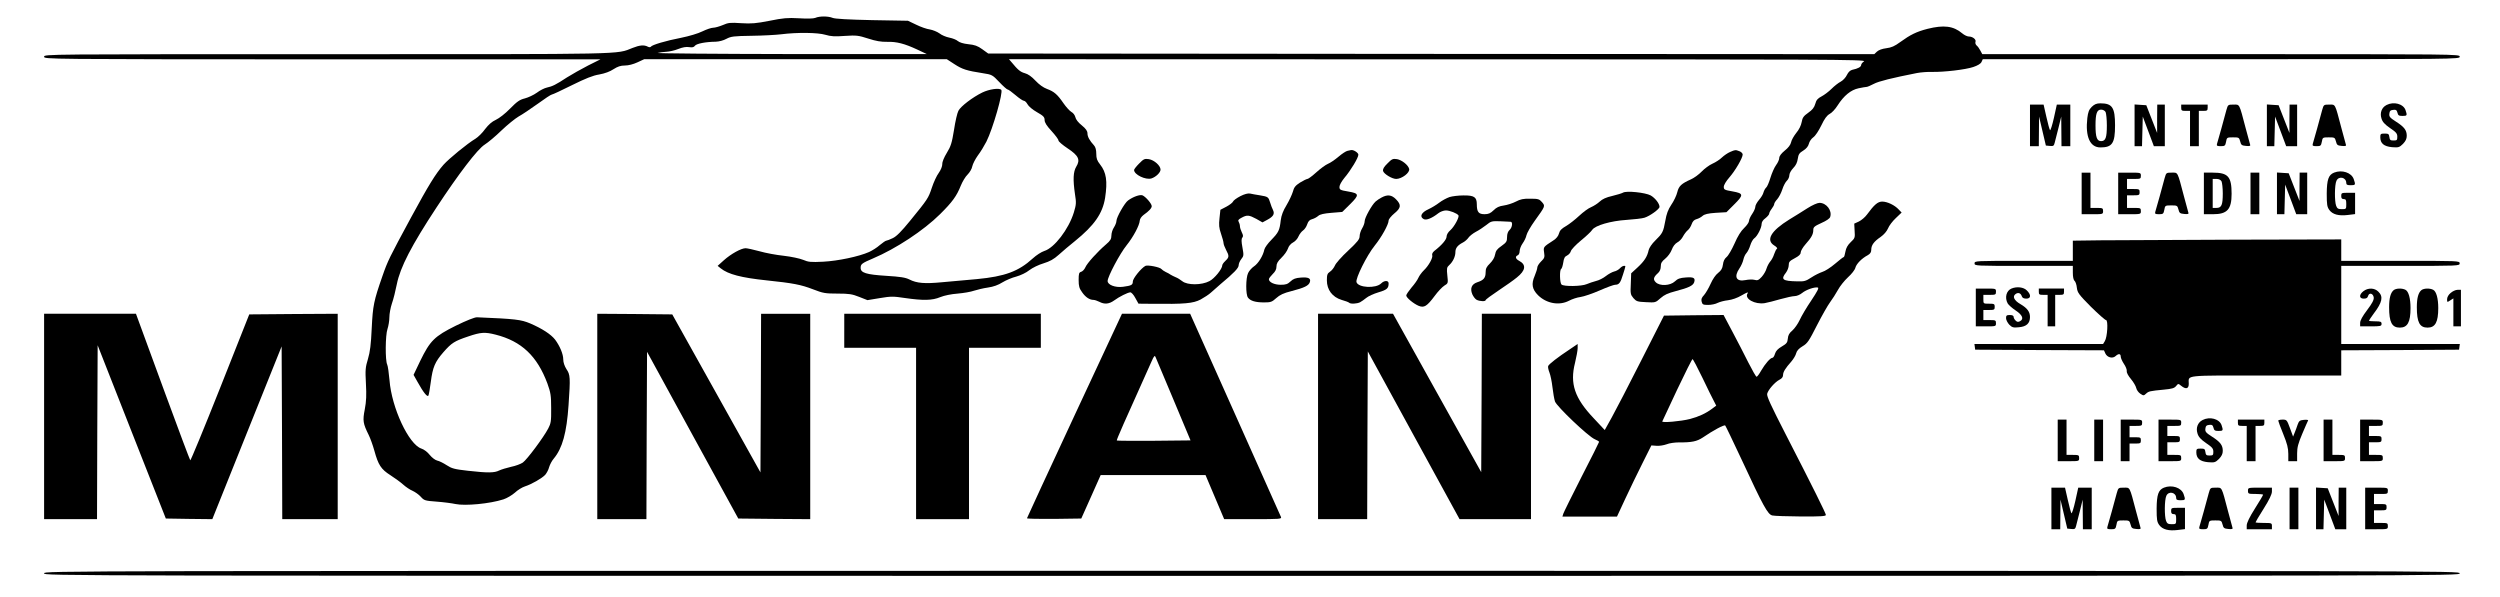 <?xml version="1.0" standalone="no"?>
<!DOCTYPE svg PUBLIC "-//W3C//DTD SVG 20010904//EN"
 "http://www.w3.org/TR/2001/REC-SVG-20010904/DTD/svg10.dtd">
<svg version="1.0" xmlns="http://www.w3.org/2000/svg"
 width="1984pt" height="474pt" viewBox="0 0 1984 474"
 preserveAspectRatio="xMidYMid meet">
<g transform="translate(0,474) scale(0.1,-0.1)"
fill="#000000" stroke="none">
<path d="M6470 4598 c-15 -6 -66 -7 -130 -3 -90 5 -124 2 -233 -20 -107 -21
-143 -24 -225 -19 -87 6 -103 4 -146 -15 -27 -11 -61 -21 -76 -21 -15 0 -53
-13 -86 -29 -34 -17 -105 -38 -169 -51 -119 -23 -231 -56 -240 -71 -4 -5 -14
-5 -25 1 -28 15 -64 12 -119 -10 -135 -53 -3 -50 -2427 -50 -2237 0 -2244 0
-2244 -20 0 -20 7 -20 2208 -21 l2207 0 -98 -49 c-54 -28 -129 -70 -167 -94
-88 -58 -117 -72 -160 -81 -19 -4 -55 -22 -80 -41 -25 -18 -68 -38 -95 -45
-41 -10 -62 -25 -117 -81 -39 -40 -87 -77 -113 -89 -31 -14 -57 -37 -85 -73
-21 -30 -56 -64 -77 -77 -64 -38 -210 -158 -253 -206 -64 -73 -119 -163 -258
-419 -173 -320 -185 -344 -227 -465 -69 -198 -76 -233 -85 -414 -6 -130 -13
-187 -30 -244 -20 -66 -22 -86 -16 -195 5 -92 3 -141 -9 -204 -18 -91 -14
-113 31 -204 13 -26 33 -82 45 -125 31 -113 53 -147 127 -194 34 -22 80 -55
101 -74 21 -19 55 -42 75 -50 20 -9 50 -30 65 -47 27 -30 33 -32 127 -39 55
-4 122 -13 149 -19 76 -16 272 2 380 37 28 9 68 33 91 53 22 21 58 43 80 50
53 17 135 64 161 92 11 13 26 40 31 61 6 20 22 51 37 68 68 82 102 204 117
424 15 219 14 241 -17 286 -15 24 -25 53 -25 76 0 43 -27 107 -65 158 -33 42
-102 87 -197 128 -74 31 -116 36 -423 49 -19 0 -82 -25 -168 -67 -169 -84
-204 -119 -282 -279 l-53 -111 31 -55 c47 -85 79 -125 87 -109 4 8 12 57 19
109 15 116 33 158 100 235 65 74 87 88 197 125 100 34 132 36 218 14 205 -52
329 -170 410 -387 26 -73 30 -95 30 -197 1 -103 -2 -120 -23 -160 -37 -71
-169 -248 -202 -271 -16 -11 -58 -27 -94 -34 -35 -8 -77 -21 -94 -29 -37 -19
-89 -20 -248 -2 -107 12 -128 18 -168 44 -26 17 -60 34 -76 37 -16 4 -41 23
-59 45 -17 22 -46 44 -66 50 -100 33 -236 323 -253 543 -5 57 -13 113 -18 123
-17 33 -15 235 2 283 8 24 15 66 15 93 0 27 9 76 20 109 12 33 29 102 39 153
27 135 116 307 316 611 175 266 324 461 381 497 27 17 87 67 134 113 47 45
108 94 135 110 28 15 96 61 152 101 56 41 106 74 113 74 6 0 77 33 159 74 107
53 166 77 217 85 44 8 85 23 113 42 33 21 56 29 90 29 28 0 67 10 99 25 l54
25 1201 0 1201 0 60 -39 c63 -41 97 -52 226 -72 72 -11 76 -13 130 -70 31 -33
61 -59 66 -59 6 0 34 -20 63 -45 29 -25 59 -45 67 -45 7 0 20 -12 28 -27 8
-16 41 -44 75 -63 51 -29 61 -39 61 -63 0 -19 16 -45 55 -87 30 -33 55 -66 55
-75 0 -8 33 -36 72 -62 88 -58 103 -91 69 -146 -24 -40 -27 -102 -10 -218 11
-68 10 -82 -9 -145 -41 -133 -155 -282 -235 -306 -22 -7 -63 -33 -91 -59 -113
-103 -222 -143 -443 -164 -87 -8 -212 -19 -278 -25 -136 -13 -200 -8 -258 22
-32 16 -72 22 -184 29 -160 10 -203 24 -203 63 0 30 9 37 98 75 182 77 402
222 532 351 98 97 132 144 165 227 13 32 37 72 54 88 17 17 34 46 37 65 4 19
24 58 44 86 21 27 51 77 68 110 51 101 135 394 118 411 -16 17 -96 5 -150 -21
-78 -38 -172 -110 -190 -145 -9 -16 -25 -84 -35 -152 -17 -104 -25 -130 -57
-182 -22 -36 -37 -72 -36 -89 0 -18 -11 -46 -28 -70 -16 -21 -41 -75 -55 -118
-28 -84 -32 -90 -174 -264 -67 -82 -106 -122 -136 -136 -23 -11 -46 -20 -51
-20 -6 0 -29 -16 -52 -35 -22 -20 -61 -44 -85 -55 -81 -36 -247 -71 -364 -77
-99 -5 -118 -3 -160 15 -27 11 -93 25 -153 32 -58 6 -145 22 -193 36 -48 13
-98 24 -110 24 -35 0 -116 -45 -172 -95 l-50 -45 25 -20 c59 -47 163 -74 363
-95 211 -22 273 -34 369 -71 80 -31 97 -34 195 -34 91 0 116 -4 171 -26 l66
-26 97 16 c89 15 107 15 200 1 145 -21 217 -20 281 7 32 13 86 24 138 28 47 4
105 14 130 23 25 8 74 20 110 25 43 6 82 20 115 41 28 17 77 38 110 46 35 10
78 30 104 51 25 19 74 43 112 54 51 16 81 32 121 68 29 26 87 76 129 109 153
124 219 218 239 343 20 132 10 202 -40 265 -24 30 -30 48 -30 84 0 31 -6 54
-18 67 -35 38 -52 69 -52 95 0 19 -12 37 -45 64 -28 22 -48 48 -51 65 -4 16
-17 34 -31 41 -14 8 -42 39 -63 69 -48 70 -74 93 -131 114 -30 11 -63 35 -92
66 -30 32 -58 52 -84 59 -36 10 -55 26 -107 89 l-19 22 3404 -1 c3096 0 3402
-1 3382 -16 -13 -8 -23 -22 -23 -29 0 -15 -26 -29 -70 -38 -17 -4 -32 -18 -43
-41 -9 -20 -32 -44 -49 -53 -18 -9 -51 -35 -73 -57 -22 -22 -58 -49 -79 -60
-31 -16 -42 -29 -50 -59 -8 -29 -23 -48 -56 -71 -37 -26 -46 -39 -52 -74 -5
-27 -21 -60 -43 -86 -19 -24 -38 -57 -41 -74 -4 -20 -22 -44 -50 -66 -28 -23
-44 -44 -44 -59 0 -12 -11 -38 -25 -56 -14 -19 -34 -65 -45 -101 -11 -37 -26
-72 -34 -78 -8 -7 -17 -24 -21 -38 -3 -15 -20 -42 -36 -60 -16 -19 -29 -43
-29 -54 0 -11 -11 -37 -25 -57 -14 -20 -25 -45 -25 -55 0 -11 -17 -36 -38 -56
-26 -24 -52 -66 -77 -124 -22 -49 -50 -97 -63 -107 -16 -13 -26 -33 -29 -60
-4 -31 -14 -47 -38 -66 -20 -15 -43 -49 -60 -87 -15 -34 -39 -74 -52 -89 -19
-20 -24 -33 -19 -52 6 -23 11 -26 52 -26 25 0 59 7 75 16 17 8 53 18 82 21 32
4 74 18 109 39 44 25 55 29 46 14 -26 -41 59 -88 136 -76 22 4 79 18 126 32
46 13 97 24 113 24 16 0 42 11 59 25 30 25 98 49 124 43 11 -2 -4 -31 -52
-103 -37 -54 -78 -124 -92 -155 -14 -30 -40 -67 -58 -83 -24 -20 -34 -37 -36
-64 -3 -32 -9 -40 -48 -63 -31 -18 -47 -35 -54 -58 -5 -18 -14 -32 -21 -32
-16 0 -57 -47 -89 -102 -15 -27 -31 -48 -36 -48 -5 0 -34 51 -65 112 -31 62
-88 173 -127 246 l-70 132 -236 -2 -237 -3 -180 -355 c-99 -196 -205 -400
-235 -454 l-55 -99 -87 93 c-152 160 -191 275 -149 440 11 46 21 99 21 117 l0
33 -62 -42 c-97 -64 -166 -118 -172 -133 -3 -8 2 -31 10 -51 8 -20 19 -72 24
-117 5 -44 14 -95 20 -113 13 -39 265 -279 316 -300 19 -8 34 -17 34 -21 0 -3
-62 -128 -139 -277 -76 -149 -141 -281 -145 -293 l-7 -23 216 0 217 0 66 142
c37 79 98 206 137 283 l70 140 41 -3 c22 -2 58 4 80 12 21 9 66 15 99 15 101
-1 141 8 187 38 83 57 171 104 179 96 4 -4 62 -125 129 -268 175 -377 209
-438 245 -446 17 -4 119 -7 228 -8 152 -1 197 2 197 12 -1 14 -102 218 -319
640 -118 230 -152 303 -147 322 8 32 61 92 97 111 19 9 29 22 29 37 0 25 18
54 66 108 17 20 35 50 38 65 5 20 21 38 51 56 39 23 51 42 114 166 39 76 86
159 104 183 18 24 46 68 62 97 16 30 52 75 80 101 29 26 55 59 59 76 8 31 50
74 99 100 19 11 27 23 27 43 0 36 21 65 74 101 27 19 49 45 59 68 8 21 36 58
62 82 l46 44 -23 24 c-32 35 -91 63 -131 63 -35 0 -63 -24 -121 -103 -15 -21
-44 -45 -64 -55 l-37 -17 3 -57 c4 -55 2 -59 -31 -90 -24 -23 -37 -46 -42 -75
-4 -24 -10 -43 -13 -43 -4 0 -35 -24 -70 -54 -34 -29 -79 -58 -100 -64 -21 -7
-60 -26 -87 -44 -44 -29 -57 -33 -113 -31 -116 2 -132 15 -89 69 12 16 22 42
22 59 0 26 7 34 47 55 34 18 48 31 48 46 0 12 17 41 38 65 48 54 62 80 62 114
0 22 9 30 64 55 39 17 67 36 70 48 17 51 -30 112 -85 112 -16 0 -57 -18 -96
-43 -37 -24 -102 -64 -143 -89 -147 -91 -189 -164 -119 -207 17 -10 26 -22 21
-25 -6 -3 -16 -23 -23 -44 -6 -20 -20 -46 -31 -58 -10 -12 -23 -36 -29 -55 -5
-19 -22 -48 -38 -66 -25 -27 -34 -31 -58 -24 -15 4 -47 3 -71 -2 -73 -15 -94
26 -48 93 13 19 27 50 31 69 4 19 15 43 25 53 9 10 23 37 30 61 7 23 21 48 31
55 25 17 59 84 59 115 0 14 11 32 30 45 16 13 30 29 30 36 0 7 9 25 20 39 11
14 20 31 20 38 0 7 11 24 24 38 13 15 31 49 40 77 9 29 26 60 36 69 11 10 20
30 20 44 0 14 13 38 31 57 21 21 32 45 36 74 5 34 12 46 44 65 25 16 39 34 44
54 4 17 19 40 35 51 17 12 43 52 64 95 25 53 44 78 65 90 17 8 46 39 64 68 50
78 105 123 166 136 29 6 57 11 64 11 7 0 32 11 57 24 39 21 145 47 342 86 31
6 85 10 120 9 95 -2 266 18 328 39 35 12 59 26 65 40 l10 22 1892 0 c1886 0
1893 0 1893 20 0 20 -7 20 -1895 20 l-1894 0 -15 28 c-8 16 -21 34 -30 41 -8
7 -12 20 -9 28 8 19 -22 43 -53 43 -12 0 -36 11 -52 25 -70 59 -146 68 -275
36 -89 -23 -137 -47 -217 -105 -45 -33 -70 -44 -111 -49 -32 -4 -60 -14 -74
-27 l-21 -20 -3516 2 -3516 3 -47 34 c-37 27 -61 35 -111 40 -39 4 -70 14 -83
25 -11 10 -41 22 -67 27 -26 5 -62 20 -79 34 -18 13 -53 27 -76 31 -24 3 -73
20 -109 38 l-65 31 -285 5 c-188 4 -295 10 -313 18 -34 14 -102 15 -137 0z
m80 -134 c43 -13 76 -15 155 -9 92 6 107 4 185 -21 61 -20 103 -27 150 -26 76
2 138 -14 241 -62 l74 -35 -1080 0 c-594 1 -1069 5 -1055 9 14 4 44 8 67 9 23
1 66 10 95 22 35 14 65 19 87 15 25 -4 38 -1 46 11 13 17 85 31 165 32 27 1
62 10 85 23 36 19 57 22 200 24 88 1 194 7 235 12 127 16 290 14 350 -4z
m6960 -2721 c39 -82 80 -165 91 -185 l19 -37 -32 -24 c-49 -37 -107 -64 -176
-82 -74 -19 -227 -32 -220 -19 2 5 56 118 118 252 63 133 118 242 122 242 4 0
39 -66 78 -147z"/>
<path d="M16600 3892 c-22 -22 -29 -41 -35 -89 -17 -148 21 -233 104 -233 94
0 116 33 116 175 0 142 -22 175 -116 175 -31 0 -47 -7 -69 -28z m110 -41 c5
-11 10 -59 10 -106 0 -98 -10 -125 -46 -125 -33 0 -44 32 -44 125 0 93 11 125
44 125 15 0 30 -8 36 -19z"/>
<path d="M18940 3907 c-38 -19 -55 -62 -41 -106 8 -28 25 -47 68 -77 49 -33
58 -44 58 -69 0 -27 -3 -30 -30 -30 -25 0 -30 4 -33 28 -3 24 -8 27 -38 27
-31 0 -34 -3 -34 -29 0 -49 29 -73 93 -79 52 -4 58 -2 87 26 21 22 30 40 30
64 0 45 -20 71 -86 113 -48 31 -55 39 -52 63 2 21 9 28 30 30 22 3 29 -2 34
-22 5 -22 12 -26 40 -26 37 0 39 3 24 47 -18 49 -93 69 -150 40z"/>
<path d="M16110 3745 l0 -165 35 0 35 0 1 118 1 117 27 -115 27 -115 31 -3
c28 -3 33 0 39 25 4 15 18 69 30 118 l22 90 1 -117 1 -118 35 0 35 0 0 165 0
165 -54 0 -53 0 -23 -105 c-13 -58 -27 -102 -31 -98 -4 5 -17 52 -29 106 l-22
97 -54 0 -54 0 0 -165z"/>
<path d="M16940 3746 l0 -166 30 0 29 0 3 118 3 117 44 -117 44 -118 44 0 43
0 0 165 0 165 -30 0 -30 0 -1 -112 0 -113 -43 110 -43 110 -47 3 -46 3 0 -165z"/>
<path d="M17310 3885 c0 -22 4 -25 35 -25 l35 0 0 -140 0 -140 35 0 35 0 0
140 0 140 35 0 c31 0 35 3 35 25 l0 25 -105 0 -105 0 0 -25z"/>
<path d="M17669 3868 c-15 -58 -68 -249 -75 -270 -4 -15 1 -18 30 -18 32 0 36
3 42 35 6 34 7 35 55 35 46 0 49 -1 57 -32 7 -29 13 -33 46 -36 29 -3 37 0 33
10 -2 8 -19 68 -36 133 -52 198 -46 185 -96 185 -44 0 -44 -1 -56 -42z"/>
<path d="M17990 3746 l0 -166 30 0 29 0 3 118 3 117 44 -117 44 -118 44 0 43
0 0 165 0 165 -30 0 -30 0 -1 -112 0 -113 -43 110 -43 110 -47 3 -46 3 0 -165z"/>
<path d="M18429 3868 c-15 -58 -68 -249 -75 -270 -4 -15 1 -18 30 -18 32 0 36
3 42 35 6 34 7 35 55 35 46 0 49 -1 57 -32 7 -29 13 -33 46 -36 29 -3 37 0 33
10 -2 8 -19 68 -36 133 -52 198 -46 185 -96 185 -44 0 -44 -1 -56 -42z"/>
<path d="M10694 3543 c-12 -2 -44 -23 -72 -47 -27 -23 -65 -49 -83 -56 -19 -8
-60 -38 -92 -67 -32 -29 -64 -53 -71 -53 -6 0 -33 -13 -59 -29 -37 -24 -48
-38 -57 -73 -7 -23 -29 -71 -50 -106 -27 -44 -41 -81 -46 -120 -9 -80 -17 -96
-74 -155 -28 -28 -53 -63 -56 -77 -10 -49 -47 -109 -80 -132 -19 -13 -41 -37
-49 -55 -19 -39 -20 -171 -1 -195 19 -26 60 -38 127 -38 53 0 63 3 97 34 29
26 58 40 122 56 101 26 136 43 145 71 10 30 -11 41 -73 36 -40 -3 -59 -10 -80
-30 -23 -22 -38 -27 -78 -27 -50 0 -94 20 -94 44 0 7 14 25 30 41 21 20 30 38
30 60 0 23 10 41 40 70 22 21 45 54 51 72 6 20 22 39 41 49 16 8 36 30 43 48
8 18 24 39 36 47 12 8 27 30 33 49 8 24 19 36 40 41 15 4 37 16 48 26 14 12
44 19 105 24 l85 7 59 58 c79 78 77 89 -11 104 -65 11 -70 14 -70 37 0 14 17
44 39 71 51 60 111 160 111 184 0 16 -39 41 -58 37 -4 -1 -17 -4 -28 -6z"/>
<path d="M13730 3534 c-19 -8 -48 -28 -65 -44 -16 -16 -50 -38 -75 -49 -25
-11 -63 -39 -85 -62 -22 -23 -60 -51 -85 -62 -76 -34 -97 -53 -109 -102 -6
-26 -27 -70 -47 -99 -26 -39 -39 -74 -48 -128 -16 -89 -22 -100 -80 -157 -26
-25 -48 -58 -52 -75 -11 -52 -34 -88 -88 -138 l-51 -47 -3 -84 c-4 -77 -2 -86
21 -113 23 -26 32 -29 100 -32 74 -4 75 -4 114 31 30 27 58 40 123 57 100 26
136 43 145 70 11 34 -4 43 -66 38 -47 -3 -65 -10 -87 -31 -37 -35 -120 -39
-152 -7 -23 23 -18 41 19 74 13 12 21 31 21 52 0 26 8 39 35 61 20 16 43 47
52 71 10 27 26 48 44 58 16 8 36 29 45 47 9 17 26 40 37 49 12 9 26 31 32 49
8 23 20 35 39 40 16 4 37 16 48 26 15 13 43 20 104 24 l85 5 59 59 c80 79 78
90 -10 106 -64 11 -70 14 -70 36 0 15 18 45 45 76 47 54 105 154 105 181 0 9
-12 21 -26 26 -32 12 -32 12 -74 -6z"/>
<path d="M9040 3442 c-22 -22 -40 -45 -40 -51 0 -37 92 -81 138 -67 36 12 72
47 72 70 0 31 -50 76 -93 83 -33 5 -41 2 -77 -35z"/>
<path d="M11011 3443 c-29 -28 -38 -45 -35 -60 6 -23 71 -63 104 -63 45 0 111
50 103 80 -8 31 -58 70 -96 77 -33 5 -41 2 -76 -34z"/>
<path d="M18523 3370 c-44 -18 -57 -55 -58 -166 0 -89 3 -106 21 -131 26 -35
74 -48 147 -39 l57 7 0 85 0 84 -55 0 c-52 0 -55 -1 -55 -25 0 -18 5 -25 20
-25 17 0 20 -7 20 -40 0 -39 -1 -40 -35 -40 -29 0 -37 5 -45 26 -14 35 -13
168 2 199 18 41 78 28 78 -17 0 -14 8 -18 35 -18 39 0 40 3 24 49 -18 51 -93
76 -156 51z"/>
<path d="M16520 3205 l0 -165 85 0 c84 0 85 0 85 25 0 23 -3 25 -50 25 l-50 0
0 140 0 140 -35 0 -35 0 0 -165z"/>
<path d="M16810 3205 l0 -165 90 0 c89 0 90 0 90 25 0 24 -3 25 -55 25 l-55 0
0 50 0 50 50 0 c47 0 50 2 50 25 0 23 -3 25 -50 25 l-50 0 0 40 0 40 55 0 c52
0 55 1 55 25 0 25 -1 25 -90 25 l-90 0 0 -165z"/>
<path d="M17179 3328 c-15 -58 -68 -249 -75 -270 -4 -15 1 -18 30 -18 32 0 36
3 42 35 6 34 7 35 55 35 46 0 49 -1 57 -32 7 -29 13 -33 46 -36 29 -3 37 0 33
10 -2 8 -19 68 -36 133 -52 198 -46 185 -96 185 -44 0 -44 -1 -56 -42z"/>
<path d="M17490 3205 l0 -165 73 0 c112 0 147 38 147 162 0 137 -28 168 -150
168 l-70 0 0 -165z m140 96 c5 -11 10 -54 10 -96 0 -92 -10 -115 -50 -115
l-30 0 0 115 0 115 30 0 c19 0 33 -7 40 -19z"/>
<path d="M17860 3205 l0 -165 35 0 35 0 0 165 0 165 -35 0 -35 0 0 -165z"/>
<path d="M18070 3206 l0 -166 30 0 29 0 3 118 3 117 44 -117 44 -118 44 0 43
0 0 165 0 165 -30 0 -30 0 -1 -112 0 -113 -43 110 -43 110 -47 3 -46 3 0 -165z"/>
<path d="M12880 3211 c-9 -5 -47 -17 -85 -26 -49 -11 -79 -25 -100 -45 -16
-15 -47 -35 -68 -44 -21 -8 -63 -39 -95 -69 -31 -29 -78 -66 -104 -81 -35 -20
-50 -35 -56 -59 -5 -20 -21 -40 -43 -54 -83 -54 -81 -52 -75 -97 6 -37 3 -45
-24 -71 -16 -16 -30 -37 -30 -48 0 -10 -10 -40 -21 -67 -28 -64 -20 -106 27
-153 67 -66 168 -84 245 -44 24 13 66 27 92 30 27 4 95 27 152 52 57 25 112
45 122 45 32 0 43 15 63 81 24 76 23 69 7 69 -8 0 -22 -9 -31 -19 -10 -11 -31
-23 -47 -26 -15 -4 -45 -20 -65 -36 -20 -16 -55 -34 -78 -39 -22 -6 -56 -17
-74 -25 -40 -18 -183 -20 -200 -3 -14 14 -16 114 -3 123 6 3 13 26 17 51 5 35
12 48 30 56 14 7 27 22 30 34 3 13 39 51 80 85 41 33 82 72 90 85 24 35 147
71 274 79 58 4 121 11 140 17 43 13 119 68 120 86 0 26 -34 70 -70 91 -42 23
-194 39 -220 22z"/>
<path d="M9843 3183 c-29 -15 -55 -34 -58 -43 -3 -8 -26 -26 -52 -40 l-48 -25
-7 -66 c-6 -54 -4 -78 12 -124 11 -32 20 -65 20 -74 0 -9 9 -33 20 -54 26 -48
25 -59 -5 -87 -14 -13 -25 -29 -25 -35 0 -29 -62 -106 -102 -126 -62 -33 -175
-33 -215 -1 -15 12 -39 27 -53 32 -14 6 -32 15 -40 20 -8 6 -26 16 -40 22 -14
7 -28 17 -32 22 -11 16 -110 35 -128 26 -34 -18 -100 -100 -100 -124 0 -27
-10 -33 -78 -42 -61 -8 -122 15 -122 46 0 34 98 219 151 284 53 66 102 158
104 195 1 14 13 32 30 45 44 31 65 54 65 70 0 20 -49 76 -74 86 -21 7 -73 -11
-114 -41 -27 -19 -92 -134 -92 -162 0 -12 -9 -35 -20 -52 -11 -16 -20 -45 -20
-64 0 -27 -8 -41 -42 -70 -69 -59 -152 -151 -165 -183 -7 -16 -22 -32 -33 -35
-17 -5 -20 -14 -20 -65 0 -49 5 -67 28 -98 27 -39 59 -60 90 -60 9 0 30 -7 46
-15 41 -22 78 -18 117 10 42 31 109 64 129 65 9 0 27 -20 40 -45 l25 -45 105
-1 c263 -3 328 3 388 34 29 16 66 40 82 55 16 15 50 45 76 67 107 89 144 128
144 150 0 12 9 34 21 49 20 25 20 31 9 92 -9 48 -9 68 -1 78 8 10 7 20 -4 42
-8 16 -15 38 -15 49 0 11 -5 27 -10 35 -7 11 -2 19 23 32 44 24 59 22 117 -9
l49 -28 37 20 c49 26 61 47 47 77 -7 13 -17 40 -23 60 -14 45 -16 47 -82 58
-29 4 -64 11 -78 14 -16 3 -44 -4 -77 -21z"/>
<path d="M10965 3173 c-16 -8 -38 -23 -48 -32 -29 -25 -87 -129 -87 -156 0
-14 -9 -39 -20 -57 -11 -18 -20 -46 -20 -62 0 -24 -16 -45 -91 -115 -51 -47
-98 -100 -105 -118 -8 -18 -25 -40 -39 -49 -21 -14 -25 -24 -25 -69 0 -75 44
-133 117 -155 29 -8 55 -18 59 -22 11 -12 62 -9 87 3 12 7 35 22 50 35 15 13
59 33 96 44 68 20 81 32 81 71 0 25 -34 25 -59 0 -42 -42 -182 -35 -196 10 -9
29 82 212 144 289 55 68 111 169 111 200 0 10 20 35 45 56 54 44 57 68 14 112
-35 36 -67 40 -114 15z"/>
<path d="M11503 3176 c-23 -8 -60 -28 -82 -45 -22 -17 -60 -40 -84 -51 -58
-26 -74 -60 -38 -79 20 -11 65 7 116 47 15 12 42 22 60 22 30 0 89 -23 99 -39
9 -13 -32 -89 -63 -117 -19 -16 -31 -37 -31 -52 0 -23 -38 -68 -98 -114 -12
-10 -19 -24 -16 -32 8 -20 -28 -85 -66 -121 -17 -16 -37 -44 -44 -60 -7 -17
-32 -52 -55 -78 -22 -27 -41 -54 -41 -62 0 -17 56 -64 98 -82 44 -18 66 -4
128 79 25 34 59 70 76 81 30 18 31 19 24 81 -6 56 -4 65 15 82 29 26 49 68 49
103 0 32 17 54 59 76 16 8 35 25 44 38 9 13 35 34 59 47 24 12 61 37 83 54 38
31 44 32 110 30 39 -2 76 -4 83 -4 19 0 14 -45 -8 -65 -13 -12 -20 -31 -20
-57 0 -34 -5 -42 -44 -70 -35 -24 -46 -39 -51 -68 -4 -24 -19 -49 -41 -71 -27
-26 -34 -41 -34 -70 0 -44 -16 -63 -66 -79 -45 -15 -59 -48 -40 -95 8 -18 23
-38 34 -44 24 -13 72 -15 72 -3 0 5 46 39 103 77 56 37 121 83 145 103 70 56
76 101 18 132 -29 15 -34 35 -11 44 8 3 15 18 15 34 0 15 11 43 24 61 13 18
27 47 30 64 4 18 33 69 66 115 85 118 84 116 57 148 -21 24 -30 27 -93 27 -55
1 -78 -4 -114 -23 -25 -13 -68 -27 -96 -31 -37 -5 -58 -15 -81 -38 -25 -24
-40 -31 -72 -31 -47 0 -61 18 -61 78 0 58 -21 72 -106 71 -38 0 -88 -6 -111
-13z"/>
<path d="M16673 2833 l-223 -3 0 -80 0 -80 -390 0 c-383 0 -390 0 -390 -20 0
-20 7 -20 390 -20 l390 0 0 -54 c0 -33 5 -58 14 -65 7 -6 16 -31 18 -55 5 -39
15 -53 111 -150 59 -58 113 -106 120 -106 19 0 11 -135 -9 -167 l-14 -23 -511
0 -510 0 3 -22 3 -23 511 -3 511 -2 11 -25 c15 -32 57 -43 81 -21 24 22 41 20
41 -4 0 -10 11 -36 25 -57 14 -20 25 -47 23 -58 -2 -13 12 -38 34 -64 19 -23
38 -55 41 -70 3 -15 18 -36 32 -45 25 -17 28 -17 46 0 21 19 28 21 142 32 63
6 82 11 96 28 17 21 18 21 40 3 38 -31 61 -25 61 15 0 72 -52 66 611 66 l599
0 0 100 0 100 468 2 467 3 3 23 3 22 -470 0 -471 0 0 310 0 310 470 0 c463 0
470 0 470 20 0 20 -7 20 -470 20 l-470 0 0 85 0 85 -842 -2 c-464 -2 -943 -4
-1065 -5z"/>
<path d="M15963 2450 c-41 -17 -55 -72 -30 -118 7 -12 35 -37 62 -55 55 -36
69 -69 36 -86 -15 -8 -23 -7 -35 5 -9 8 -16 22 -16 30 0 9 -11 14 -30 14 -25
0 -30 -4 -30 -25 0 -14 12 -37 26 -52 22 -22 32 -25 77 -20 59 5 87 31 87 81
0 41 -21 70 -75 102 -51 29 -66 61 -40 80 21 16 42 8 50 -17 4 -13 16 -19 36
-19 37 0 40 30 4 65 -25 26 -78 33 -122 15z"/>
<path d="M15680 2300 l0 -150 80 0 c79 0 80 0 80 25 0 23 -3 25 -50 25 l-50 0
0 40 0 40 45 0 c41 0 45 2 45 25 0 23 -4 25 -45 25 -45 0 -45 0 -45 35 l0 35
50 0 c47 0 50 2 50 25 0 25 -1 25 -80 25 l-80 0 0 -150z"/>
<path d="M16180 2425 c0 -22 4 -25 35 -25 l35 0 0 -125 0 -125 30 0 30 0 0
125 0 125 35 0 c31 0 35 3 35 25 l0 25 -100 0 -100 0 0 -25z"/>
<path d="M18756 2429 c-36 -28 -35 -59 3 -59 21 0 30 6 34 21 8 30 41 21 45
-12 2 -19 -12 -46 -52 -99 -37 -49 -56 -83 -56 -102 l0 -28 85 0 c78 0 85 2
85 20 0 17 -7 20 -50 20 -27 0 -50 2 -50 5 0 3 18 29 39 58 67 88 76 133 36
172 -30 31 -82 33 -119 4z"/>
<path d="M18997 2438 c-25 -20 -37 -63 -37 -136 0 -119 22 -162 85 -162 61 0
85 43 85 155 0 76 -15 132 -40 145 -26 14 -73 13 -93 -2z"/>
<path d="M19217 2438 c-25 -20 -37 -63 -37 -136 0 -119 22 -162 85 -162 61 0
85 43 85 155 0 76 -15 132 -40 145 -26 14 -73 13 -93 -2z"/>
<path d="M19448 2415 c-17 -14 -28 -34 -28 -50 0 -25 1 -25 25 -9 l25 16 0
-111 0 -111 30 0 30 0 0 145 0 145 -27 0 c-16 0 -40 -12 -55 -25z"/>
<path d="M350 1435 l0 -815 210 0 210 0 2 690 3 690 270 -687 271 -688 184 -3
185 -2 275 686 275 685 3 -685 2 -686 220 0 220 0 0 815 0 815 -351 -2 -351
-3 -231 -583 c-127 -320 -234 -579 -237 -575 -4 5 -94 244 -200 533 -106 289
-201 549 -212 578 l-19 52 -365 0 -364 0 0 -815z"/>
<path d="M4740 1435 l0 -815 195 0 195 0 2 664 3 664 362 -662 362 -661 285
-3 286 -2 0 815 0 815 -195 0 -195 0 -2 -630 -3 -629 -350 627 -350 627 -298
3 -297 2 0 -815z"/>
<path d="M6700 2115 l0 -135 285 0 285 0 0 -680 0 -680 210 0 210 0 0 680 0
680 285 0 285 0 0 135 0 135 -780 0 -780 0 0 -135z"/>
<path d="M8527 1442 c-207 -445 -377 -812 -377 -815 0 -4 97 -6 216 -5 l215 3
77 172 77 173 416 0 416 0 74 -175 74 -175 229 0 c213 0 228 1 222 17 -4 10
-168 377 -364 815 l-357 798 -270 0 -271 0 -377 -808z m787 123 l134 -320
-290 -3 c-160 -1 -293 0 -295 2 -4 4 55 137 275 626 21 48 26 52 33 35 5 -11
69 -164 143 -340z"/>
<path d="M10460 1435 l0 -815 195 0 195 0 2 665 3 666 364 -666 364 -665 283
0 284 0 0 815 0 815 -195 0 -195 0 -2 -628 -3 -629 -350 628 -350 629 -297 0
-298 0 0 -815z"/>
<path d="M17480 1407 c-38 -19 -55 -62 -41 -106 8 -28 25 -47 68 -77 49 -33
58 -44 58 -69 0 -27 -3 -30 -30 -30 -25 0 -30 4 -33 28 -3 24 -8 27 -38 27
-31 0 -34 -3 -34 -29 0 -49 29 -73 93 -79 52 -4 58 -2 87 26 21 22 30 40 30
64 0 45 -20 71 -86 113 -48 31 -55 39 -52 63 2 21 9 28 30 30 22 3 29 -2 34
-22 5 -22 12 -26 40 -26 37 0 39 3 24 47 -18 49 -93 69 -150 40z"/>
<path d="M16330 1245 l0 -165 85 0 c84 0 85 0 85 25 0 23 -3 25 -50 25 l-50 0
0 140 0 140 -35 0 -35 0 0 -165z"/>
<path d="M16620 1245 l0 -165 35 0 35 0 0 165 0 165 -35 0 -35 0 0 -165z"/>
<path d="M16830 1245 l0 -165 35 0 35 0 0 70 0 70 45 0 c41 0 45 2 45 25 0 23
-4 25 -45 25 l-45 0 0 45 0 45 50 0 c47 0 50 2 50 25 0 25 -1 25 -85 25 l-85
0 0 -165z"/>
<path d="M17130 1245 l0 -165 90 0 c89 0 90 0 90 25 0 24 -3 25 -55 25 l-55 0
0 50 0 50 50 0 c47 0 50 2 50 25 0 23 -3 25 -50 25 l-50 0 0 40 0 40 55 0 c52
0 55 1 55 25 0 25 -1 25 -90 25 l-90 0 0 -165z"/>
<path d="M17760 1385 c0 -22 4 -25 35 -25 l35 0 0 -140 0 -140 35 0 35 0 0
140 0 140 35 0 c31 0 35 3 35 25 l0 25 -105 0 -105 0 0 -25z"/>
<path d="M18080 1402 c0 -5 18 -53 40 -107 31 -76 40 -112 40 -157 l0 -58 35
0 35 0 0 61 c0 48 8 79 41 157 23 53 43 101 46 105 3 5 -12 7 -33 5 -32 -3
-39 -7 -50 -38 -6 -19 -17 -48 -24 -65 l-12 -30 -25 68 c-24 65 -26 67 -59 67
-19 0 -34 -4 -34 -8z"/>
<path d="M18440 1245 l0 -165 85 0 c84 0 85 0 85 25 0 23 -3 25 -50 25 l-50 0
0 140 0 140 -35 0 -35 0 0 -165z"/>
<path d="M18730 1245 l0 -165 90 0 c89 0 90 0 90 25 0 24 -3 25 -55 25 l-55 0
0 50 0 50 50 0 c47 0 50 2 50 25 0 23 -3 25 -50 25 l-50 0 0 40 0 40 55 0 c52
0 55 1 55 25 0 25 -1 25 -90 25 l-90 0 0 -165z"/>
<path d="M17173 870 c-44 -18 -57 -55 -58 -166 0 -89 3 -106 21 -131 26 -35
74 -48 147 -39 l57 7 0 85 0 84 -55 0 c-52 0 -55 -1 -55 -25 0 -18 5 -25 20
-25 17 0 20 -7 20 -40 0 -39 -1 -40 -35 -40 -29 0 -37 5 -45 26 -14 35 -13
168 2 199 18 41 78 28 78 -17 0 -14 8 -18 35 -18 39 0 40 3 24 49 -18 51 -93
76 -156 51z"/>
<path d="M16280 705 l0 -165 35 0 35 0 1 118 1 117 27 -115 27 -115 31 -3 c28
-3 33 0 39 25 4 15 18 69 30 118 l22 90 1 -117 1 -118 35 0 35 0 0 165 0 165
-54 0 -53 0 -23 -105 c-13 -58 -27 -102 -31 -98 -4 5 -17 52 -29 106 l-22 97
-54 0 -54 0 0 -165z"/>
<path d="M16799 828 c-15 -58 -68 -249 -75 -270 -4 -15 1 -18 30 -18 32 0 36
3 42 35 6 34 7 35 55 35 46 0 49 -1 57 -32 7 -29 13 -33 46 -36 29 -3 37 0 33
10 -2 8 -19 68 -36 133 -52 198 -46 185 -96 185 -44 0 -44 -1 -56 -42z"/>
<path d="M17529 828 c-15 -58 -68 -249 -75 -270 -4 -15 1 -18 30 -18 32 0 36
3 42 35 6 34 7 35 55 35 46 0 49 -1 57 -32 7 -29 13 -33 46 -36 29 -3 37 0 33
10 -2 8 -19 68 -36 133 -52 198 -46 185 -96 185 -44 0 -44 -1 -56 -42z"/>
<path d="M17840 845 c0 -24 3 -25 60 -25 33 0 60 -3 60 -6 0 -4 -29 -53 -65
-110 -43 -68 -65 -114 -65 -134 l0 -30 100 0 100 0 0 25 c0 24 -2 25 -65 25
-36 0 -65 2 -65 5 0 3 29 52 65 109 44 70 65 114 65 135 l0 31 -95 0 c-95 0
-95 0 -95 -25z"/>
<path d="M18170 705 l0 -165 35 0 35 0 0 165 0 165 -35 0 -35 0 0 -165z"/>
<path d="M18380 706 l0 -166 30 0 29 0 3 118 3 117 44 -117 44 -118 44 0 43 0
0 165 0 165 -30 0 -30 0 -1 -112 0 -113 -43 110 -43 110 -47 3 -46 3 0 -165z"/>
<path d="M18770 705 l0 -165 90 0 c89 0 90 0 90 25 0 24 -3 25 -55 25 l-55 0
0 50 0 50 50 0 c47 0 50 2 50 25 0 23 -3 25 -50 25 l-50 0 0 40 0 40 55 0 c52
0 55 1 55 25 0 25 -1 25 -90 25 l-90 0 0 -165z"/>
<path d="M350 190 c0 -20 7 -20 9585 -20 9578 0 9585 0 9585 20 0 20 -7 20
-9585 20 -9578 0 -9585 0 -9585 -20z"/>
</g>
</svg>
